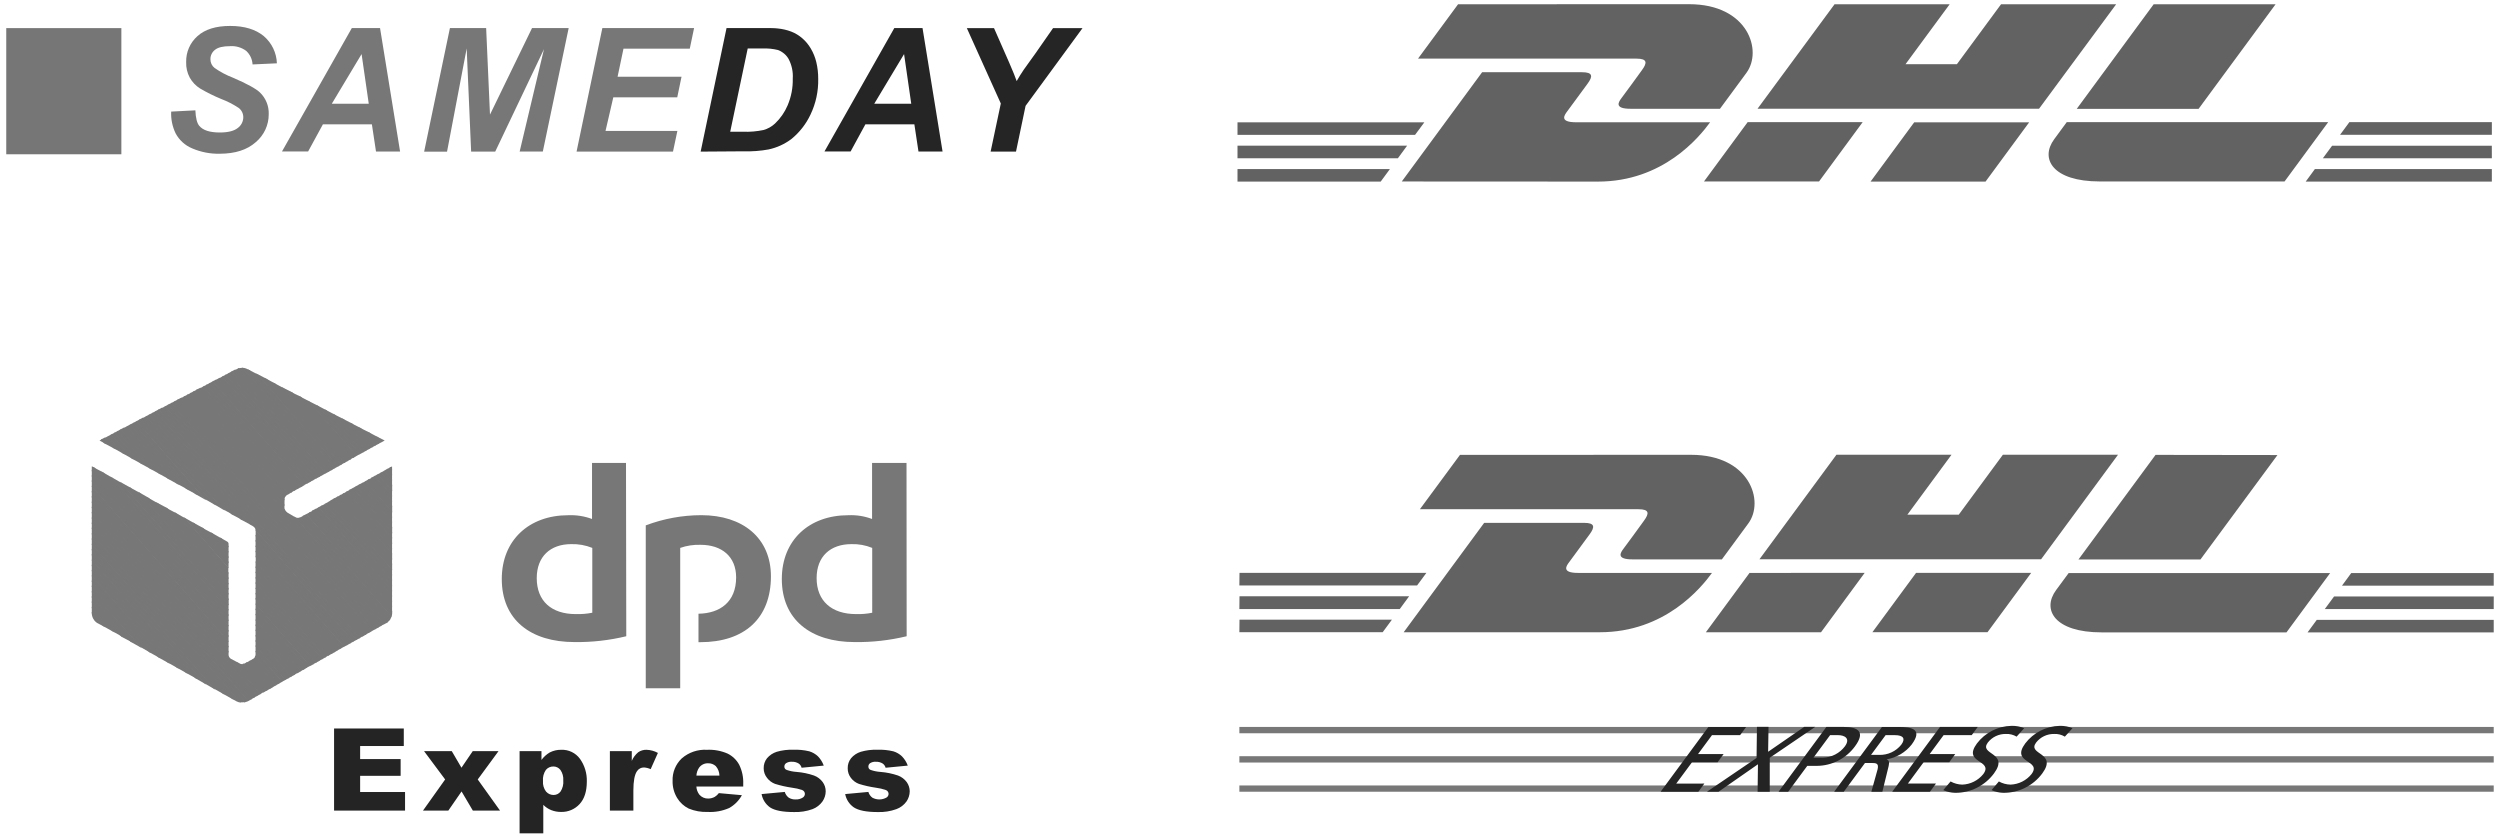 <?xml version="1.0" encoding="utf-8"?>
<!-- Generator: Adobe Illustrator 14.0.0, SVG Export Plug-In . SVG Version: 6.00 Build 43363)  -->
<!DOCTYPE svg PUBLIC "-//W3C//DTD SVG 1.1//EN" "http://www.w3.org/Graphics/SVG/1.1/DTD/svg11.dtd">
<svg version="1.1" id="Ebene_1" xmlns="http://www.w3.org/2000/svg" xmlns:xlink="http://www.w3.org/1999/xlink" x="0px" y="0px"
	 width="400px" height="134px" viewBox="0 0 400 134" enable-background="new 0 0 400 134" xml:space="preserve">
<g>
	<path fill="#787777" d="M198.299,116.314h200.696v1.006H198.299V116.314z M198.299,120.996h200.696V122H198.299V120.996z
		 M198.299,125.676h200.696v1.006H198.299V125.676z"/>
	<path fill="#636262" d="M233.597,72.779l-6.414,8.697h34.967c1.767,0,1.745,0.674,0.881,1.844c-0.865,1.17-2.344,3.262-3.262,4.459
		c-0.457,0.609-1.278,1.723,1.44,1.723h14.293l4.229-5.752c2.632-3.566,0.229-10.98-9.159-10.98L233.597,72.779z"/>
	<path fill="#636262" d="M224.589,101.158l12.88-17.502h15.983c1.766,0,1.738,0.674,0.88,1.844c-0.859,1.17-2.371,3.23-3.262,4.438
		c-0.457,0.607-1.272,1.729,1.44,1.729h21.408c-1.777,2.439-7.558,9.492-17.94,9.492H224.589z M298.346,91.66l-6.98,9.498H272.94
		c0,0,6.98-9.492,6.985-9.492L298.346,91.66z M326.571,89.486h-45.062l12.324-16.734h18.413l-7.067,9.596h8.22l7.066-9.596h18.42
		L326.571,89.486z M324.989,91.66l-6.986,9.492h-18.419c0,0,6.98-9.492,6.986-9.492H324.989z M198.32,95.4h27.145l-1.507,2.051
		h-25.659L198.32,95.4z M198.32,91.66h29.901l-1.485,2.01h-28.438L198.32,91.66z M198.32,99.146h24.389l-1.479,2.006h-22.931
		L198.32,99.146z M398.995,97.451h-27.03l1.484-2.014H399L398.995,97.451z M398.995,101.186h-29.787l1.479-2.012h28.308V101.186z
		 M376.193,91.693h22.802v2.016h-24.279L376.193,91.693z M364.393,72.807l-12.319,16.705h-19.518c0,0,12.324-16.732,12.331-16.732
		L364.393,72.807z M330.98,91.693l-2.002,2.717c-2.314,3.127-0.266,6.77,7.28,6.77h29.579l6.985-9.492L330.98,91.693z"/>
	<g>
		<path fill="#242424" d="M265.693,126.682h6.041l0.961-1.311H268.2l2.522-3.414h4.094l0.962-1.305h-4.094l2.234-3.029h4.496
			l0.968-1.309h-6.041L265.693,126.682z M273.104,126.682h1.854l6.316-4.398l-0.059,4.398h1.946v-5.436l7.28-4.949h-1.763
			l-5.778,3.986l0.064-3.98h-1.854l-0.06,4.975L273.104,126.682z M292.794,117.623h1.31c0.958,0,2.028,0.475,1.089,1.779
			c-0.832,1.111-2.125,1.783-3.513,1.826h-1.528l2.664-3.605H292.794z M284.564,126.682h1.543l3.056-4.143h1.517
			c2.418-0.01,4.689-1.168,6.115-3.121c1.74-2.359,0.452-3.104-1.755-3.104h-2.827L284.564,126.682L284.564,126.682z
			 M293.457,126.682h1.545l3.397-4.605h0.93c0.815,0,1.325,0,1.087,1.012l-1,3.594h1.761l1.011-4.133
			c0.131-0.635,0.06-0.857-0.287-1.037v-0.027c1.57-0.27,2.984-1.111,3.969-2.365c1.832-2.479,0-2.805-2.115-2.805h-2.643
			l-7.648,10.367H293.457z M301.688,117.623h1.484c1.419,0,1.724,0.594,1.032,1.529c-0.854,1.066-2.161,1.672-3.528,1.631h-1.311
			l2.322-3.143V117.623z M302.749,126.682h6.039l0.968-1.311h-4.495l2.521-3.414h4.095l0.961-1.305h-4.093l2.234-3.029h4.495
			l0.964-1.309h-6.041L302.749,126.682z M323.88,116.51c-0.644-0.262-1.333-0.391-2.028-0.375c-2.183,0.041-4.226,1.082-5.545,2.82
			c-2.375,3.225,2.718,2.588,1.022,4.895c-0.823,1.025-2.052,1.641-3.365,1.689c-0.655-0.014-1.297-0.188-1.87-0.506l-1.175,1.383
			c0.595,0.271,1.238,0.42,1.892,0.434c2.449,0.025,4.762-1.125,6.22-3.092c2.523-3.414-2.452-2.953-0.984-4.943
			c0.694-0.895,1.772-1.406,2.903-1.381c0.6-0.027,1.193,0.121,1.708,0.43l1.223-1.363V116.51z M331.604,116.51
			c-0.644-0.262-1.333-0.389-2.027-0.375c-2.183,0.041-4.227,1.082-5.545,2.82c-2.376,3.225,2.718,2.588,1.017,4.895
			c-0.824,1.025-2.053,1.643-3.365,1.689c-0.654-0.014-1.293-0.188-1.865-0.506l-1.174,1.383c0.595,0.271,1.239,0.42,1.892,0.434
			c2.448,0.023,4.76-1.127,6.221-3.092c2.517-3.414-2.458-2.953-0.985-4.943c0.694-0.895,1.771-1.406,2.903-1.381
			c0.599-0.029,1.189,0.121,1.702,0.43l1.228-1.363V116.51z"/>
	</g>
	<path fill="#636262" d="M233.292,0.682l-6.409,8.698h34.945c1.768,0,1.74,0.674,0.881,1.843c-0.858,1.169-2.35,3.262-3.262,4.458
		c-0.45,0.609-1.271,1.723,1.447,1.723h14.303l4.234-5.751c2.626-3.566,0.229-10.982-9.16-10.982L233.292,0.682z"/>
	<path fill="#636262" d="M224.284,29.038l12.857-17.483h15.983c1.768,0,1.745,0.674,0.881,1.843
		c-0.865,1.169-2.37,3.229-3.263,4.436c-0.451,0.609-1.271,1.729,1.446,1.729h21.431c-1.783,2.441-7.557,9.492-17.94,9.492
		L224.284,29.038z M298.029,19.54l-6.985,9.498h-18.408c0,0,6.98-9.492,6.986-9.492L298.029,19.54z M326.25,17.393h-45.041
		l12.319-16.711h18.418l-7.067,9.595h8.221l7.067-9.595h18.418L326.25,17.393z M324.668,19.568l-6.985,9.492h-18.397
		c0,0,6.98-9.492,6.986-9.492H324.668z M198,23.308h27.138l-1.478,2.017H198V23.308z M198,19.568h29.899l-1.489,2.011H198V19.568z
		 M198,27.054h24.382l-1.473,2.006H198V27.054z M398.695,25.325h-27.04l1.483-2.012h25.552L398.695,25.325z M398.695,29.06H368.91
		l1.473-2.012h28.312V29.06z M375.896,19.546h22.8v2.017h-24.284L375.896,19.546z M364.093,0.682l-12.318,16.733h-19.495
		c0,0,12.303-16.733,12.308-16.733H364.093z M330.676,19.546l-1.996,2.718c-2.315,3.126-0.271,6.768,7.279,6.768h29.574l6.976-9.486
		H330.676z"/>
	<path id="path7" fill="#787777" d="M100.204,101.799c-2.709,0.654-5.488,0.969-8.274,0.934c-7.03,0-11.645-3.564-11.645-10.094
		c0-6.197,4.349-10.203,10.634-10.203c1.295-0.055,2.589,0.15,3.805,0.602v-8.965h5.437L100.204,101.799z M94.767,87.664
		c-1.071-0.432-2.221-0.637-3.376-0.604c-3.321,0-5.512,1.975-5.512,5.438c0,3.674,2.36,5.756,6.241,5.756
		c0.888,0.027,1.776-0.045,2.647-0.217V87.664z M145.065,101.799c-2.727,0.656-5.524,0.973-8.329,0.934
		c-6.975,0-11.645-3.564-11.645-10.094c0-6.197,4.349-10.203,10.634-10.203c1.296-0.059,2.591,0.145,3.805,0.602v-8.965h5.513
		L145.065,101.799z M139.553,87.664c-1.053-0.432-2.185-0.637-3.322-0.604c-3.376,0-5.572,1.975-5.572,5.438
		c0,3.674,2.425,5.756,6.306,5.756c0.868,0.027,1.737-0.045,2.588-0.217V87.664z M108.832,87.664
		c1.047-0.365,2.153-0.531,3.262-0.494c3.376,0,5.687,1.865,5.687,5.213c0,3.947-2.594,5.756-6.024,5.812v4.555h0.283
		c7.067,0,11.308-3.805,11.308-10.535c0-6.145-4.501-9.787-11.139-9.787c-3.037,0.006-6.048,0.557-8.888,1.633v26.057h5.512V87.664z
		"/>
	<path id="path9" fill="#787777" d="M61.491,70.48L61.491,70.48z"/>
	<path id="path11" fill="#787777" d="M60.143,69.768l0.903,0.984l0.505-0.271L60.143,69.768z"/>
	<path id="path13" fill="#787777" d="M58.794,69.049l1.74,1.98l0.619-0.332l-0.695-0.768L58.794,69.049z"/>
	<path id="path15" fill="#787777" d="M57.387,68.338l2.642,2.963l0.62-0.326l-1.517-1.756L57.387,68.338z"/>
	<path id="path17" fill="#787777" d="M56.033,67.626l3.49,3.952l0.62-0.332L57.74,68.5L56.033,67.626z M62.73,74.617l-0.391,0.217
		l0.391,0.441V74.617z"/>
	<path id="path19" fill="#787777" d="M54.685,66.914l4.35,4.936l0.619-0.326l-3.262-3.735L54.685,66.914z M62.508,74.703
		l-0.62,0.387l0.843,0.984v-1.045L62.508,74.703L62.508,74.703z"/>
	<path id="path21" fill="#787777" d="M53.276,66.201l5.235,5.926l0.674-0.332l-4.165-4.718L53.276,66.201z M62.002,74.977
		l-0.62,0.385L62.73,76.9v-1.045L62.002,74.977z"/>
	<path id="path23" fill="#787777" d="M51.928,65.484l6.132,6.915l0.62-0.33l-5.066-5.705L51.928,65.484z M61.491,75.307
		l-0.614,0.326l1.854,2.143V76.73L61.491,75.307z"/>
	<path id="path25" fill="#787777" d="M50.58,64.771l6.975,7.907l0.62-0.332l-5.909-6.694L50.58,64.771z M61.002,75.578l-0.62,0.332
		l2.365,2.686v-1.037L61.002,75.578z"/>
	<path id="path27" fill="#787777" d="M49.172,64.059l7.877,8.888l0.62-0.33l-6.752-7.677L49.172,64.059z M60.48,75.855l-0.62,0.326
		l2.871,3.264V78.4L60.48,75.855z"/>
	<path id="path29" fill="#787777" d="M47.824,63.347l8.698,9.932l0.615-0.385l-7.649-8.672L47.824,63.347z M59.974,76.129
		l-0.62,0.33l3.376,3.838V79.26L59.974,76.129z"/>
	<path id="path31" fill="#787777" d="M46.416,62.657l9.617,10.873l0.62-0.385l-8.491-9.657L46.416,62.657z M59.523,76.426
		l-0.674,0.328l3.881,4.391v-1.043L59.523,76.426z"/>
	<path id="path33" fill="#787777" d="M45.062,61.917l10.465,11.905l0.68-0.379l-9.4-10.646L45.062,61.917z M59.018,76.676
		l-0.62,0.332L62.747,82v-1.088L59.018,76.676z"/>
	<path id="path35" fill="#787777" d="M43.714,61.205L55.082,74.1l0.614-0.385L45.405,62.113L43.714,61.205z M58.512,76.971
		l-0.62,0.326l4.838,5.547v-1.045L58.512,76.971z"/>
	<path id="path37" fill="#787777" d="M42.306,60.439L54.57,74.371l0.62-0.379L44.051,61.374L42.306,60.439z M58.006,77.225
		l-0.62,0.334l5.344,6.088v-1.043L58.006,77.225z"/>
	<path id="path39" fill="#787777" d="M40.958,59.726l13.107,14.922l0.62-0.332l-11.96-13.661L40.958,59.726z M57.501,77.502
		l-0.62,0.328l5.85,6.691v-1.086L57.501,77.502z"/>
	<path id="path41" fill="#787777" d="M39.61,59.069l13.949,15.853l0.62-0.328L41.295,59.939l-1.685-0.876V59.069z M57.006,77.775
		l-0.615,0.332l6.355,7.24v-1.043L57.006,77.775z"/>
	<path id="path43" fill="#787777" d="M38.713,58.851L38.713,58.851L53.06,75.203l0.62-0.33L39.947,59.232l-0.337-0.163
		C39.337,58.914,39.026,58.837,38.713,58.851z M56.49,78.059l-0.62,0.326l6.867,7.789v-1.043L56.49,78.059z"/>
	<path id="path45" fill="#787777" d="M38.713,58.851c-0.229,0.01-0.455,0.047-0.674,0.109l14.515,16.514l0.674-0.324L38.875,58.851
		H38.713z M56.039,78.328l-0.614,0.332l7.312,8.395v-1.086L56.039,78.328z"/>
	<path id="path47" fill="#787777" d="M38.202,58.9c-0.118,0.044-0.231,0.101-0.337,0.169l-0.337,0.163l14.569,16.516l0.62-0.332
		L38.202,58.9z M55.527,78.596l-0.614,0.387l7.817,8.889v-1.043L55.527,78.596z"/>
	<path id="path49" fill="#787777" d="M37.625,59.123l-0.62,0.327l14.575,16.57l0.62-0.326L37.625,59.123z M55.021,78.873
		l-0.62,0.387l8.329,9.432v-1.027L55.021,78.873z"/>
	<path id="path51" fill="#787777" d="M37.13,59.395l-0.62,0.331l14.575,16.571l0.62-0.332L37.13,59.395z M54.527,79.145l-0.62,0.387
		l8.834,10.041v-1.043L54.527,79.145z"/>
	<path id="path53" fill="#787777" d="M36.625,59.672l-0.62,0.326l14.575,16.57l0.636-0.322L36.625,59.672z M54.022,79.422
		l-0.62,0.381l9.329,10.58v-1.039L54.022,79.422z"/>
	<path id="path55" fill="#787777" d="M36.12,59.939L35.5,60.27l14.569,16.572l0.62-0.332L36.12,59.939z M53.516,79.689l-0.62,0.385
		l9.845,11.141V90.17L53.516,79.689z"/>
	<path id="path57" fill="#787777" d="M35.614,60.221l-0.62,0.326l14.591,16.572l0.62-0.332L35.614,60.221z M53.054,79.973
		l-0.62,0.379L62.73,92.096v-1.045L53.054,79.973z"/>
	<path id="path59" fill="#787777" d="M35.108,60.439l-0.62,0.386l14.629,16.564l0.614-0.326L35.108,60.439z M52.548,80.297
		l-0.62,0.332L62.73,92.922v-1.043L52.548,80.297z"/>
	<path id="path61" fill="#787777" d="M34.597,60.71l-0.614,0.315L48.606,77.65l0.62-0.332L34.597,60.71z M52.042,80.596l-0.62,0.328
		L62.73,93.818V92.73L52.042,80.596z"/>
	<path id="path63" fill="#787777" d="M34.092,60.988l-0.62,0.326l14.629,16.678l0.62-0.379L34.092,60.988z M51.537,80.848
		l-0.62,0.33L62.73,94.617v-1.039L51.537,80.848z"/>
	<path id="path65" fill="#787777" d="M33.586,61.259l-0.62,0.332L47.596,78.27l0.62-0.385L33.586,61.259z M51.026,81.141
		l-0.614,0.326L62.73,95.461v-1.043L51.026,81.141z"/>
	<path id="path67" fill="#787777" d="M33.081,61.537l-0.62,0.326L47.09,78.541l0.62-0.379L33.081,61.537z M50.521,81.396l-0.62,0.33
		L62.73,96.32v-1.09L50.521,81.396z"/>
	<path id="path69" fill="#787777" d="M32.575,61.808l-0.62,0.332l14.629,16.678l0.62-0.385L32.575,61.808z M50.069,81.684
		l-0.614,0.326L62.73,97.156v-1.045L50.069,81.684z"/>
	<path id="path71" fill="#787777" d="M32.069,62.032l-0.674,0.326L46.133,79.09l0.62-0.379L32.069,62.032z M49.585,81.945
		l-0.614,0.33L62.73,97.994v-1.088L49.585,81.945z"/>
	<path id="path73" fill="#787777" d="M31.564,62.303l-0.68,0.354l14.798,16.789c0.048-0.1,0.129-0.178,0.228-0.225l0.337-0.217
		L31.564,62.303z M49.042,82.227l-0.62,0.326l14.211,16.125c0.066-0.156,0.104-0.324,0.114-0.494v-0.436L49.042,82.227z"/>
	<path id="path75" fill="#787777" d="M31.053,62.581l-0.674,0.326L45.513,80.08v-0.217c0.025-0.199,0.104-0.387,0.229-0.545
		L31.053,62.581z M48.552,82.494l-0.451,0.271c-0.054,0-0.108,0.061-0.168,0.061l14.407,16.402c0.155-0.195,0.269-0.42,0.337-0.66
		L48.552,82.494z"/>
	<path id="path77" fill="#787777" d="M30.558,62.852l-0.674,0.332l15.64,17.771v-1.086L30.558,62.852z M46.987,82.549l14.956,17.076
		c0.182-0.15,0.351-0.316,0.505-0.496L48.047,82.771c-0.25,0.113-0.538,0.113-0.789,0L46.987,82.549z"/>
	<path id="path79" fill="#787777" d="M30.042,63.125l-0.674,0.331l32.075,36.423l0.451-0.217l0.168-0.162L47.313,82.771h-0.055
		l-1.293-0.768c-0.114-0.053-0.168-0.162-0.283-0.271l0,0c-0.066-0.123-0.122-0.252-0.169-0.385v-0.604L30.042,63.125z"/>
	<path id="path81" fill="#787777" d="M29.536,63.402l-0.674,0.326l32.075,36.424l0.62-0.332L29.536,63.402z"/>
	<path id="path83" fill="#787777" d="M29.03,63.62l-0.674,0.332l32.102,36.482l0.619-0.326L29.03,63.62z"/>
	<path id="path85" fill="#787777" d="M28.525,63.896l-0.674,0.326l32.124,36.489l0.62-0.33L28.525,63.896z"/>
	<path id="path87" fill="#787777" d="M28.019,64.168l-0.68,0.332l32.129,36.482l0.62-0.324L28.019,64.168z"/>
	<path id="path89" fill="#787777" d="M27.454,64.446l-0.62,0.325l32.129,36.543l0.62-0.385L27.454,64.446z"/>
	<path id="path91" fill="#787777" d="M26.948,64.717l-0.62,0.331l32.129,36.54l0.614-0.387L26.948,64.717z"/>
	<path id="path93" fill="#787777" d="M26.443,64.995l-0.62,0.326l32.184,36.544l0.62-0.389L26.443,64.995z"/>
	<path id="path95" fill="#787777" d="M25.937,65.212l-0.62,0.332l32.184,36.592l0.614-0.387L25.937,65.212z"/>
	<path id="path97" fill="#787777" d="M25.432,65.484l-0.62,0.331l32.178,36.593l0.62-0.326L25.432,65.484z"/>
	<path id="path99" fill="#787777" d="M24.92,65.761l-0.614,0.326l15.641,17.772l0.505,0.332c0.254,0.125,0.424,0.375,0.451,0.656
		v0.055l15.581,17.777l0.62-0.33L24.92,65.761z"/>
	<path id="path101" fill="#787777" d="M24.415,66.034l-0.62,0.33l14.679,16.734l1.854,0.988L24.415,66.034z M40.844,84.689
		c0,0.057,0.06,0.109,0.06,0.164v0.936l15.075,17.168l0.62-0.326L40.844,84.689z"/>
	<path id="path103" fill="#787777" d="M23.909,66.31l-0.62,0.326l13.727,15.639l1.859,0.984L23.909,66.31z M40.887,85.564v1.045
		l14.624,16.625l0.62-0.332L40.887,85.564z"/>
	<path id="path105" fill="#787777" d="M23.404,66.583l-0.62,0.331l12.83,14.536l1.799,0.99L23.404,66.583z M40.887,86.393v1.086
		L55.021,103.5l0.62-0.324L40.887,86.393z"/>
	<path id="path107" fill="#787777" d="M22.898,66.805l-0.62,0.325l11.873,13.499l1.799,1.055L22.898,66.805z M40.887,87.268v1.043
		l13.591,15.473l0.62-0.33L40.887,87.268z"/>
	<path id="path109" fill="#787777" d="M22.403,67.077l-0.62,0.331L32.7,79.803l1.799,1.045L22.403,67.077z M40.887,88.088v1.043
		l13.107,14.924l0.62-0.326L40.887,88.088z"/>
	<path id="path111" fill="#787777" d="M21.887,67.354l-0.62,0.326l9.959,11.357l1.8,1.016L21.887,67.354z M40.914,88.914v1.088
		l12.602,14.373l0.62-0.387L40.914,88.914z"/>
	<path id="path113" fill="#787777" d="M21.376,67.626l-0.614,0.331l8.997,10.257l1.805,0.986L21.376,67.626z M40.887,89.789v1.045
		l12.15,13.824l0.62-0.379L40.887,89.789z"/>
	<path id="path115" fill="#787777" d="M20.87,67.897l-0.62,0.332l8.046,9.16l1.859,0.99L20.87,67.897z M40.887,90.615v1.039
		l11.645,13.281l0.62-0.387L40.887,90.615z"/>
	<path id="path117" fill="#787777" d="M20.365,68.176l-0.62,0.324l7.067,8.068l1.859,1.045L20.365,68.176z M35.108,85.951
		l1.462,1.631V86.98c-0.019-0.143-0.104-0.266-0.229-0.332L35.108,85.951z M40.887,91.438v1.088l11.139,12.672l0.62-0.383
		L40.887,91.438z"/>
	<path id="path119" fill="#787777" d="M19.859,68.393l-0.62,0.33l6.132,7.025l1.859,1.043L19.859,68.393z M33.646,85.125
		l2.925,3.295v-1.043l-1.087-1.209L33.646,85.125z M40.887,92.318v1.037l10.634,12.129l0.614-0.332L40.887,92.318z"/>
	<path id="path121" fill="#787777" d="M19.354,68.67l-0.62,0.326l5.229,5.98l1.805,0.988L19.354,68.67z M32.189,84.357l4.382,4.938
		v-1.039l-2.534-2.908L32.189,84.357z M40.887,93.139v1.049l10.123,11.574l0.62-0.326L40.887,93.139z"/>
	<path id="path123" fill="#787777" d="M18.848,68.941l-0.62,0.332l4.272,4.891l1.805,0.996L18.848,68.941z M30.775,83.539
		l5.795,6.582v-1.045l-3.996-4.555L30.775,83.539z M40.887,94.014v1.043l9.677,10.977l0.614-0.332L40.887,94.014z"/>
	<path id="path125" fill="#787777" d="M18.342,69.219l-0.62,0.326l3.316,3.807l1.8,0.982L18.342,69.219z M29.313,82.711l7.258,8.217
		v-1.045l-5.437-6.145L29.313,82.711z M40.887,94.84v1.043l9.166,10.424l0.62-0.332L40.887,94.84z"/>
	<path id="path127" fill="#787777" d="M17.832,69.49l-0.614,0.332l2.359,2.686l1.799,1.021L17.832,69.49z M27.839,81.891
		l8.699,9.932v-1.043l-6.888-7.844L27.839,81.891z M40.887,95.66v1.045l8.698,9.873l0.62-0.328L40.887,95.66z"/>
	<path id="path129" fill="#787777" d="M17.326,69.768l-0.62,0.326l1.408,1.592l1.859,1.045L17.326,69.768z M26.383,81.141
		l10.188,11.52v-1.045l-8.383-9.506L26.383,81.141z M40.887,96.541v1.039l8.154,9.275l0.62-0.332L40.887,96.541z"/>
	<path id="path131" fill="#787777" d="M16.82,69.986l-0.674,0.33l0.506,0.604l1.859,0.979L16.82,69.986z M24.92,80.314l11.65,13.227
		v-1.088l-9.786-11.139L24.92,80.314z M40.887,97.363v1.043l7.649,8.781l0.62-0.387L40.887,97.363z"/>
	<path id="path133" fill="#787777" d="M16.314,70.268l-0.391,0.223l1.125,0.604L16.314,70.268z M23.458,79.51l13.113,14.869v-1.045
		L25.317,80.553L23.458,79.51z M40.887,98.184v1.086l7.198,8.156l0.62-0.387L40.887,98.184z"/>
	<path id="path135" fill="#787777" d="M22.056,78.656l14.515,16.51v-1.039L23.855,79.695L22.056,78.656z M40.887,99.08v1.045
		l6.692,7.611l0.62-0.383L40.887,99.08z"/>
	<path id="path137" fill="#787777" d="M20.593,77.879l15.978,18.164v-1.09l-14.167-16.08L20.593,77.879z M40.887,99.885v1.045
		l6.187,7.066l0.62-0.387L40.887,99.885z"/>
	<path id="path139" fill="#787777" d="M19.142,77.062l17.445,19.807v-1.051L20.93,78.053L19.142,77.062z M40.887,100.711v1.088
		l5.681,6.475l0.62-0.326L40.887,100.711z"/>
	<path id="path141" fill="#787777" d="M17.663,76.246l18.908,21.459v-1.043L19.468,77.281L17.663,76.246z M40.887,101.588v1.043
		l5.175,5.926l0.62-0.332L40.887,101.588z"/>
	<path id="path143" fill="#787777" d="M16.2,75.416l20.371,23.152v-1.043L18,76.459L16.2,75.416z M40.887,102.408v1.021l4.724,5.377
		l0.62-0.326L40.887,102.408z"/>
	<path id="path145" fill="#787777" d="M14.738,74.648l21.833,24.742v-1.039L16.597,75.633L14.738,74.648z M40.887,103.234v1.086
		l4.219,4.773l0.62-0.332L40.887,103.234z"/>
	<path id="path147" fill="#787777" d="M14.684,74.617v0.766l21.887,24.855v-1.043L15.135,74.812L14.684,74.617z M40.887,104.109
		v0.658c-0.002,0.104-0.043,0.203-0.114,0.277l3.806,4.35l0.614-0.328L40.887,104.109z"/>
	<path id="path149" fill="#787777" d="M14.684,75.16v1.086l21.887,24.848v-1.039L14.684,75.16z M40.844,104.953
		c-0.05,0.215-0.194,0.395-0.392,0.494l-0.06,0.055l3.713,4.17l0.62-0.332L40.844,104.953z"/>
	<path id="path151" fill="#787777" d="M14.684,76.02v1.043l21.887,24.857v-1.045L14.684,76.02z M40.506,105.375
		c0,0.061,0,0.061-0.054,0.061l-0.543,0.326l3.697,4.191l0.62-0.326l-3.713-4.23L40.506,105.375z"/>
	<path id="path153" fill="#787777" d="M14.684,76.846v1.033l21.887,24.854v-1.043L14.684,76.846z M40.055,105.658l-0.674,0.387
		l3.773,4.225l0.614-0.387L40.055,105.658z"/>
	<path id="path155" fill="#787777" d="M14.684,77.721v1.045l21.887,24.854v-1.043L14.684,77.721z M39.55,105.918l-0.392,0.225
		c-0.106,0.043-0.222,0.062-0.337,0.055l3.806,4.35l0.62-0.387l-3.713-4.225L39.55,105.918z"/>
	<path id="path157" fill="#787777" d="M14.684,78.541v1.043l21.887,24.857v-1.045L14.684,78.541z M37.805,105.918l4.349,4.895
		l0.62-0.387l-3.768-4.223c-0.06,0-0.168,0.055-0.228,0.055h-0.065c-0.138-0.004-0.272-0.041-0.392-0.109l-0.511-0.223
		L37.805,105.918z"/>
	<path id="path159" fill="#787777" d="M14.684,79.367v1.09l26.948,30.611l0.62-0.387l-4.05-4.604l-1.24-0.658
		c-0.239-0.135-0.388-0.389-0.391-0.664v-0.543L14.684,79.367z"/>
	<path id="path161" fill="#787777" d="M14.684,80.244v1.043l26.443,30.068l0.62-0.332L14.684,80.244z"/>
	<path id="path163" fill="#787777" d="M14.684,81.07v1.039l25.937,29.52l0.62-0.332L14.684,81.07z"/>
	<path id="path165" fill="#787777" d="M14.684,81.891v1.088l25.486,28.91l0.62-0.324L14.684,81.891z"/>
	<path id="path167" fill="#787777" d="M14.684,82.771v1.043l25.008,28.369l0.62-0.332L14.684,82.771z"/>
	<path id="path169" fill="#787777" d="M14.684,83.592v1.043l24.415,27.76l0.511-0.164l0.168-0.107L14.684,83.592z"/>
	<path id="path171" fill="#787777" d="M14.684,84.402v1.088l23.687,26.883h0.343c0.17,0.008,0.341-0.01,0.505-0.055L14.684,84.402z"
		/>
	<path id="path173" fill="#787777" d="M14.684,85.295v1.039l22.398,25.457l0.788,0.439c0.207,0.111,0.439,0.168,0.674,0.164
		L14.684,85.295z"/>
	<path id="path175" fill="#787777" d="M14.684,86.115v1.045l20.93,23.809l1.854,1.045L14.684,86.115z"/>
	<path id="path177" fill="#787777" d="M14.684,86.994v1.039l19.468,22.109l1.843,1.045L14.684,86.994z"/>
	<path id="path179" fill="#787777" d="M14.684,87.816v1.043l18.005,20.463l1.799,1.045L14.684,87.816z"/>
	<path id="path181" fill="#787777" d="M14.684,88.637v1.045l16.543,18.82l1.8,1.039L14.684,88.637z"/>
	<path id="path183" fill="#787777" d="M14.684,89.52v1.043l15.021,17.059l1.859,1.043L14.684,89.52z"/>
	<path id="path185" fill="#787777" d="M14.684,90.34v1.043l13.559,15.418l1.859,1.043L14.684,90.34z"/>
	<path id="path187" fill="#787777" d="M14.684,91.166v1.037l12.096,13.771l1.854,1.043L14.684,91.166z"/>
	<path id="path189" fill="#787777" d="M14.684,92.041v1.061l10.634,12.068l1.854,1.043L14.684,92.041z"/>
	<path id="path191" fill="#787777" d="M14.684,92.861v1.043l9.171,10.428l1.854,1.039L14.684,92.861z"/>
	<path id="path193" fill="#787777" d="M14.684,93.688v1.088l7.709,8.697l1.799,1.045L14.684,93.688z"/>
	<path id="path195" fill="#787777" d="M14.684,94.562v1.045l6.187,7.066l1.859,1.045L14.684,94.562z"/>
	<path id="path197" fill="#787777" d="M14.684,95.389v1.039l4.724,5.438l1.859,0.982L14.684,95.389z"/>
	<path id="path199" fill="#787777" d="M14.684,96.209v1.09l3.262,3.674l1.859,1.045L14.684,96.209z"/>
	<path id="path201" fill="#787777" d="M14.684,97.092v1.037l1.8,2.039l1.859,1.039L14.684,97.092z"/>
	<path id="path203" fill="#787777" d="M14.684,97.912v0.271c0.037,0.598,0.348,1.146,0.843,1.484l1.348,0.713L14.684,97.912z"/>
	<path id="path205" fill="#787777" d="M15.021,99.174c0.114,0.107,0.168,0.217,0.283,0.275L15.021,99.174z"/>
	<g>
		<g>
			<path fill="#242424" d="M53.451,116.559h11.155v2.805h-6.985v2.088h6.48v2.68h-6.48v2.59h7.187v2.973H53.451V116.559z"/>
			<path fill="#242424" d="M67.847,120.18h4.436l1.55,2.654l1.805-2.654h4.126l-3.327,4.533l3.566,4.98h-4.35l-1.805-3.061
				l-2.115,3.061h-4.055l3.544-4.98L67.847,120.18z"/>
			<path fill="#242424" d="M83.134,133.33v-13.15h3.501v1.408c0.359-0.486,0.812-0.895,1.332-1.201
				c0.561-0.285,1.182-0.43,1.811-0.42c1.19-0.055,2.328,0.494,3.027,1.459c0.742,1.053,1.124,2.318,1.087,3.607
				c0,1.582-0.386,2.795-1.163,3.627c-0.757,0.824-1.833,1.281-2.952,1.25c-0.538,0.006-1.071-0.092-1.572-0.287
				c-0.479-0.191-0.915-0.48-1.278-0.848v4.555H83.134z M86.879,124.98c-0.048,0.6,0.126,1.195,0.489,1.674
				c0.308,0.354,0.758,0.555,1.228,0.543c0.428-0.002,0.829-0.203,1.087-0.543c0.344-0.525,0.499-1.152,0.441-1.777
				c0.048-0.604-0.116-1.203-0.462-1.697c-0.269-0.344-0.683-0.547-1.121-0.543c-0.46-0.008-0.899,0.191-1.196,0.543
				c-0.359,0.521-0.524,1.154-0.467,1.783V124.98z"/>
			<path fill="#242424" d="M97.583,120.18h3.501v1.561c0.232-0.541,0.59-1.018,1.043-1.393c0.391-0.264,0.855-0.398,1.326-0.381
				c0.635,0.021,1.255,0.193,1.811,0.5l-1.158,2.598c-0.331-0.152-0.687-0.244-1.05-0.27c-0.456-0.018-0.887,0.207-1.136,0.592
				c-0.388,0.555-0.582,1.594-0.582,3.121v3.186h-3.757V120.18z"/>
			<path fill="#242424" d="M118.916,125.844h-7.497c0.024,0.475,0.193,0.93,0.484,1.307c0.355,0.408,0.877,0.637,1.418,0.619
				c0.365-0.004,0.725-0.096,1.044-0.273c0.253-0.156,0.474-0.359,0.652-0.598l3.686,0.332c-0.471,0.863-1.178,1.576-2.038,2.055
				c-1.079,0.473-2.254,0.688-3.431,0.625c-1.044,0.041-2.084-0.145-3.049-0.543c-0.764-0.377-1.403-0.967-1.843-1.695
				c-0.497-0.818-0.75-1.764-0.728-2.719c-0.053-1.359,0.482-2.674,1.467-3.611c1.116-0.969,2.569-1.463,4.045-1.375
				c1.134-0.053,2.266,0.158,3.306,0.615c0.787,0.391,1.433,1.018,1.848,1.795c0.461,0.949,0.68,2,0.636,3.055V125.844z
				 M115.111,124.094c-0.012-0.557-0.218-1.092-0.582-1.512c-0.337-0.312-0.786-0.475-1.245-0.457
				c-0.559-0.018-1.092,0.242-1.424,0.691c-0.26,0.377-0.411,0.82-0.435,1.277H115.111z"/>
			<path fill="#242424" d="M121.852,127.051l3.713-0.344c0.108,0.371,0.333,0.695,0.641,0.926c0.328,0.195,0.706,0.293,1.087,0.277
				c0.413,0.025,0.822-0.084,1.169-0.311c0.198-0.127,0.318-0.346,0.321-0.58c-0.004-0.271-0.172-0.512-0.424-0.609
				c-0.529-0.186-1.075-0.311-1.631-0.377c-0.921-0.131-1.83-0.336-2.719-0.613c-0.507-0.189-0.951-0.52-1.277-0.951
				c-0.351-0.436-0.543-0.975-0.544-1.533c-0.018-0.59,0.175-1.168,0.544-1.631c0.41-0.477,0.944-0.828,1.543-1.018
				c0.856-0.248,1.746-0.359,2.637-0.33c0.866-0.035,1.734,0.051,2.577,0.254c0.521,0.158,0.999,0.436,1.392,0.811
				c0.406,0.422,0.719,0.924,0.919,1.475l-3.544,0.342c-0.069-0.27-0.23-0.506-0.457-0.668c-0.325-0.205-0.704-0.305-1.087-0.289
				c-0.323-0.027-0.646,0.049-0.923,0.219c-0.183,0.119-0.293,0.324-0.294,0.543c-0.013,0.242,0.138,0.465,0.37,0.543
				c0.515,0.18,1.053,0.287,1.598,0.322c0.945,0.074,1.877,0.266,2.773,0.574c0.556,0.205,1.039,0.568,1.391,1.045
				c0.318,0.432,0.488,0.957,0.484,1.494c-0.007,0.574-0.185,1.133-0.511,1.605c-0.397,0.562-0.956,0.996-1.604,1.238
				c-0.958,0.344-1.973,0.502-2.99,0.463c-1.783,0-3.052-0.248-3.805-0.746C122.491,128.674,122.007,127.91,121.852,127.051z"/>
			<path fill="#242424" d="M135.23,127.051l3.708-0.344c0.108,0.373,0.336,0.697,0.647,0.926c0.71,0.381,1.568,0.369,2.267-0.033
				c0.198-0.127,0.318-0.346,0.321-0.58c-0.004-0.271-0.171-0.512-0.424-0.609c-0.519-0.184-1.057-0.311-1.604-0.377
				c-0.92-0.131-1.829-0.336-2.718-0.613c-0.507-0.189-0.949-0.52-1.277-0.951c-0.341-0.438-0.524-0.979-0.516-1.533
				c-0.02-0.592,0.173-1.17,0.543-1.631c0.408-0.479,0.943-0.83,1.544-1.018c0.856-0.248,1.746-0.359,2.637-0.33
				c0.867-0.035,1.734,0.051,2.577,0.254c0.52,0.156,0.995,0.434,1.386,0.811c0.407,0.422,0.722,0.924,0.923,1.475l-3.549,0.342
				c-0.069-0.27-0.23-0.506-0.457-0.668c-0.324-0.205-0.704-0.305-1.087-0.289c-0.324-0.027-0.647,0.049-0.924,0.219
				c-0.182,0.119-0.29,0.324-0.288,0.543c-0.014,0.242,0.135,0.463,0.364,0.543c0.515,0.18,1.053,0.287,1.598,0.322
				c0.946,0.074,1.879,0.268,2.778,0.574c0.555,0.207,1.038,0.57,1.392,1.045c0.314,0.436,0.484,0.957,0.484,1.494
				c-0.009,0.574-0.188,1.131-0.511,1.605c-0.405,0.568-0.974,1-1.631,1.238c-0.958,0.344-1.973,0.502-2.99,0.463
				c-1.783,0-3.05-0.252-3.806-0.746C135.891,128.684,135.392,127.916,135.23,127.051z"/>
		</g>
	</g>
	<g>
		<g>
			<path fill="#787777" d="M27.389,17.855l3.871-0.201c0.049,1.229,0.261,2.061,0.631,2.49c0.594,0.704,1.682,1.055,3.262,1.055
				c1.332,0,2.289-0.239,2.887-0.718c0.554-0.399,0.883-1.04,0.886-1.724c0.002-0.581-0.267-1.13-0.729-1.484
				c-0.88-0.583-1.823-1.066-2.811-1.44c-1.155-0.476-2.276-1.031-3.354-1.664c-0.691-0.429-1.264-1.025-1.664-1.734
				c-0.415-0.771-0.616-1.637-0.582-2.512C29.75,8.344,30.41,6.83,31.591,5.781c1.207-1.087,2.95-1.631,5.23-1.631
				c2.279,0,4.075,0.544,5.388,1.631c1.278,1.091,2.037,2.669,2.093,4.349l-3.893,0.18c-0.044-0.831-0.41-1.611-1.022-2.174
				c-0.746-0.55-1.663-0.816-2.587-0.75c-1.125,0-1.93,0.196-2.409,0.592c-0.464,0.355-0.733,0.91-0.723,1.495
				c-0.009,0.545,0.236,1.063,0.663,1.402c0.909,0.633,1.891,1.153,2.925,1.55c2.272,0.979,3.722,1.774,4.349,2.387
				c0.931,0.907,1.436,2.164,1.391,3.463c0.008,1.723-0.75,3.361-2.071,4.469c-1.38,1.232-3.302,1.85-5.763,1.854
				c-1.516,0.035-3.022-0.257-4.415-0.858c-1.133-0.469-2.069-1.316-2.647-2.398C27.577,20.255,27.332,19.058,27.389,17.855z"/>
			<path fill="#787777" d="M59.502,19.889h-7.834l-2.37,4.349h-4.182l11.178-19.75h4.512l3.208,19.761h-3.854L59.502,19.889z
				 M59.001,16.599l-1.147-7.948l-4.767,7.948H59.001z"/>
			<path fill="#787777" d="M79.235,24.259h-3.854l-0.712-16.51l-3.143,16.516h-3.664l4.126-19.778h5.795l0.614,13.852l6.73-13.852
				h5.861l-4.137,19.761h-3.708l3.897-16.391L79.235,24.259z"/>
			<path fill="#787777" d="M92.25,24.259l4.126-19.772h14.678l-0.69,3.3H99.758l-0.945,4.491h10.231l-0.685,3.3H98.127l-1.245,5.376
				h11.498l-0.702,3.305H92.25z"/>
		</g>
	</g>
	<g>
		<g>
			<path fill="#252525" d="M112.104,24.259l4.143-19.772h5.328c1.479,0,2.431,0,2.844,0.066c0.744,0.068,1.475,0.236,2.174,0.5
				c0.646,0.25,1.244,0.61,1.767,1.065c0.538,0.466,0.998,1.017,1.359,1.631c0.402,0.676,0.701,1.409,0.886,2.174
				c0.213,0.89,0.316,1.803,0.31,2.718c0.038,1.96-0.381,3.901-1.223,5.67c-0.713,1.524-1.761,2.868-3.066,3.93
				c-1.081,0.817-2.328,1.387-3.653,1.669c-1.284,0.235-2.588,0.336-3.893,0.299L112.104,24.259z M116.834,21.079h2.066
				c1.095,0.042,2.19-0.052,3.262-0.277c0.686-0.193,1.316-0.547,1.837-1.033c0.867-0.822,1.556-1.813,2.022-2.914
				c0.577-1.353,0.856-2.814,0.821-4.284c0.073-1.096-0.163-2.19-0.68-3.159c-0.379-0.648-0.971-1.145-1.675-1.408
				c-0.815-0.202-1.656-0.284-2.495-0.245h-2.359L116.834,21.079z"/>
			<path fill="#252525" d="M146.299,19.889h-7.834l-2.37,4.349h-4.181l11.177-19.75h4.513l3.207,19.761h-3.854L146.299,19.889z
				 M145.799,16.599l-1.147-7.948l-4.773,7.948H145.799z"/>
			<path fill="#252525" d="M162.56,24.259h-4.061l1.631-7.698l-5.437-12.063h4.349l2.452,5.578c0.582,1.342,0.973,2.305,1.175,2.898
				c0.329-0.583,0.715-1.204,1.157-1.859l1.876-2.615l2.788-4.001h4.714l-9.111,12.438L162.56,24.259z"/>
		</g>
	</g>
	<rect x="1" y="4.498" fill="#777676" width="18.418" height="20.186"/>
</g>
</svg>
